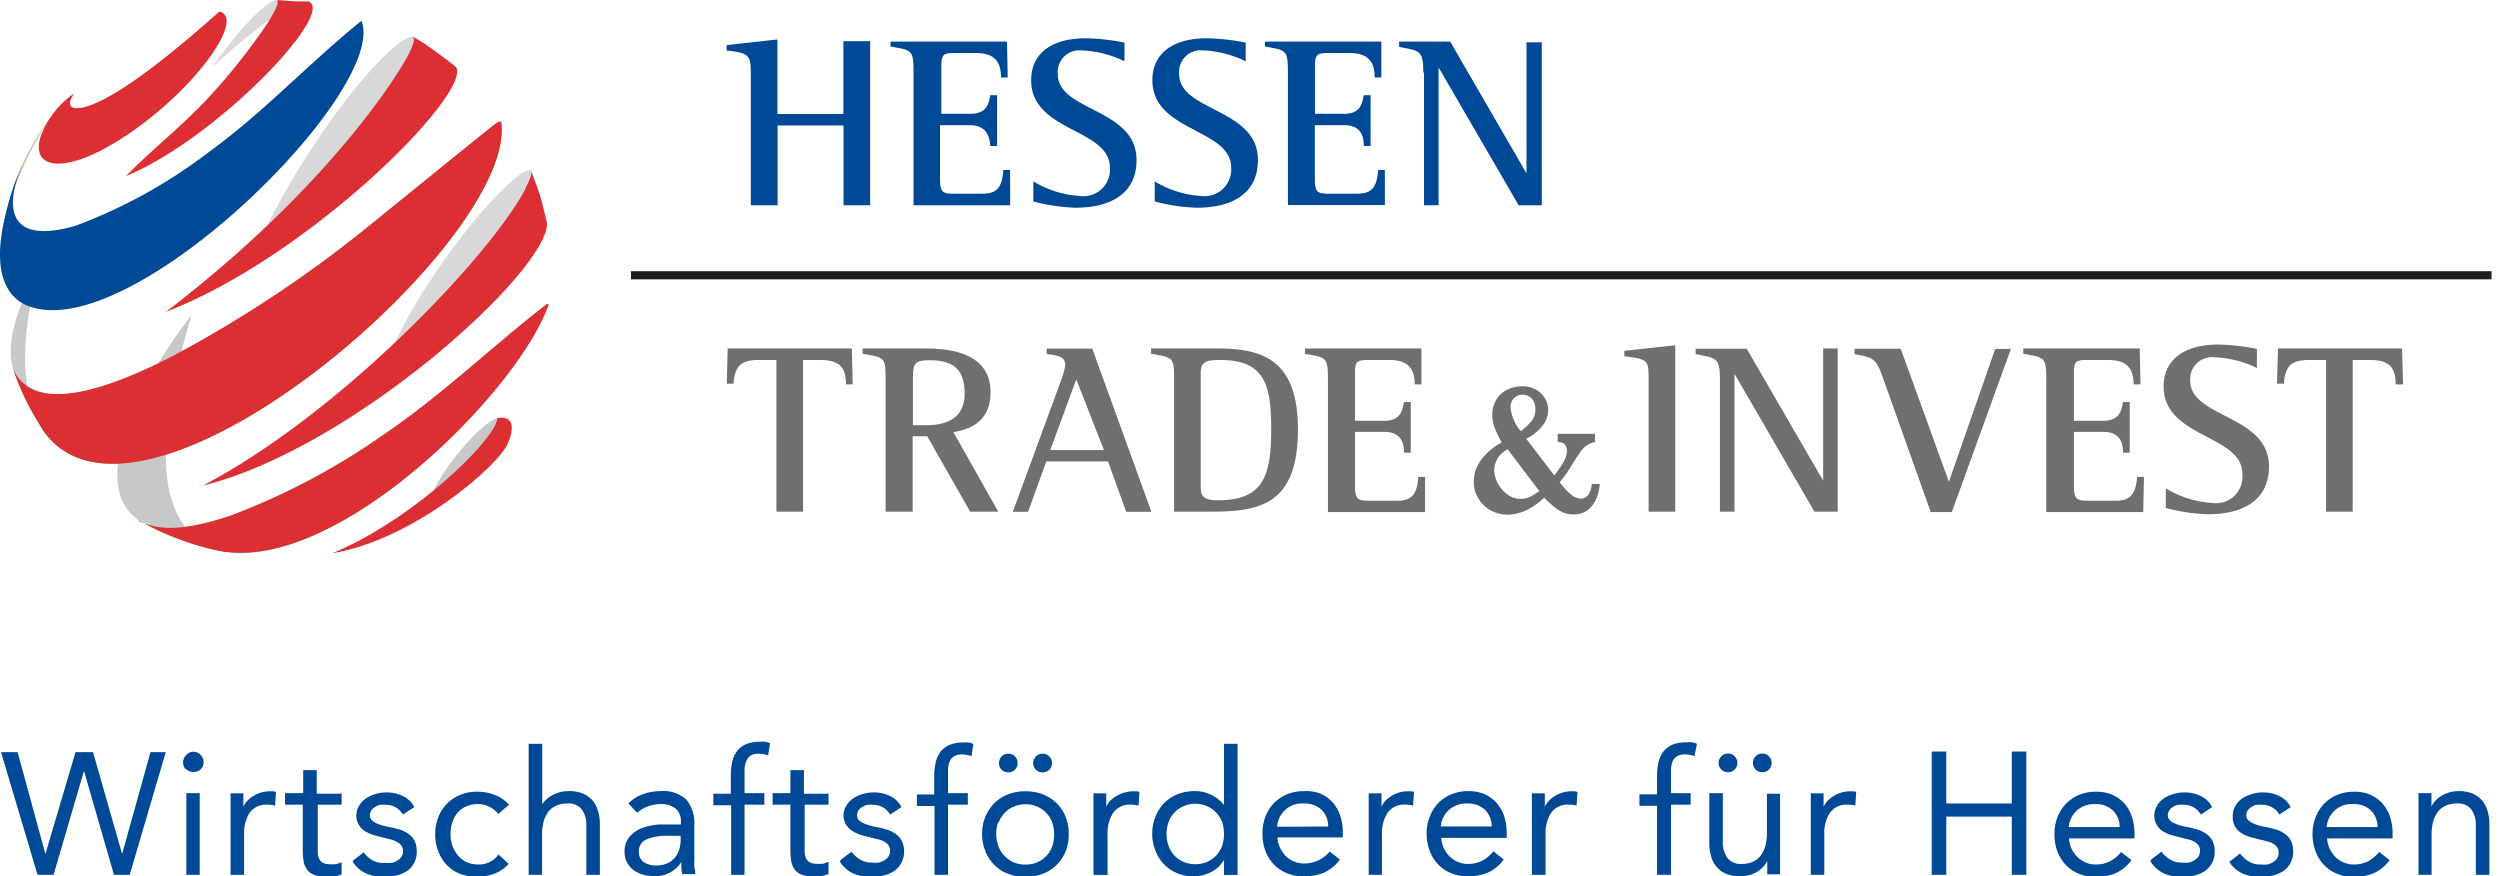 <svg xmlns="http://www.w3.org/2000/svg" viewBox="0 0 171.75 60.21"><defs><clipPath id="a" transform="translate(-2.42 -.9)"><path fill="none" d="M2.42.9h171.17v38.01H2.42z"/></clipPath></defs><g clip-path="url(#a)"><path fill="#1d1d1b" d="M43.35 19.19h128.4v-.56H43.35v.56z"/></g><path d="M51.58 5.1c0-1.31-.1-1.46-1.66-1.63V3.1l3.49-.39v5.12h4.53v-5h1.84V14.1h-1.83V8.62h-4.53v5.48h-1.84v-9zm11.18 0c0-1.65-.05-1.65-1.58-1.9v-.34h8l.05 2.46h-.46c0-1.33-.7-1.68-1.8-1.68h-1.3c-.83 0-1 .07-1 .86v3.32h2c1.14 0 1.26-.73 1.36-1.28h.47v3.49h-.47c-.06-.93-.45-1.43-1.45-1.43h-2v3.71c0 .94.22 1 1 1h1.85c1 0 1.4-.33 1.5-1.63h.46l.01 2.42h-6.64v-9zm14.49-.89a7.3 7.3 0 00-3-.75 1.49 1.49 0 00-1.58 1.64c0 2.56 5.41 2.33 5.41 5.89 0 2.38-1.88 3.28-4.17 3.28a12.75 12.75 0 01-2.92-.43v-1.38a6.94 6.94 0 003.18 1 1.82 1.82 0 002.08-1.95c0-2.69-5.41-2.44-5.41-6 0-1.83 1.4-2.88 3.75-2.88a14.36 14.36 0 012.66.3v1.28zm8.33 0a7.35 7.35 0 00-3-.75 1.48 1.48 0 00-1.57 1.64c0 2.56 5.41 2.33 5.41 5.89 0 2.38-1.88 3.28-4.18 3.28a12.63 12.63 0 01-2.91-.43v-1.38a6.85 6.85 0 003.17 1 1.83 1.83 0 002.08-1.95c0-2.69-5.41-2.44-5.41-6 0-1.83 1.39-2.88 3.74-2.88a14.61 14.61 0 012.67.3v1.28zm2.9.89c0-1.65-.05-1.65-1.58-1.9v-.34h8v2.46h-.46c0-1.33-.7-1.68-1.8-1.68h-1.3c-.83 0-1 .07-1 .86v3.32h2c1.14 0 1.24-.72 1.35-1.28h.47v3.49h-.47c0-.9-.36-1.43-1.36-1.43h-2v3.71c0 .94.22 1 1 1h1.85c1 0 1.4-.33 1.5-1.63h.46v2.41h-6.66V5.1zm9.3-.11c0-1.55-.23-1.48-1.66-1.77v-.36h3.51l5.24 9.05v-9h1.05V14.1h-1.59l-5.5-9.47v9.47h-1V4.99z" fill="#004996"/><path d="M53.34 24.73h-1.15c-1.31 0-1.7.41-1.8 1.63h-.46l.06-2.42h8.53l.06 2.47h-.46c0-1.28-.54-1.68-1.82-1.68h-1.13v10.42h-1.83V24.73zm7.5 1.48c0-1.65 0-1.65-1.58-1.9v-.37h4.09c1.25 0 4.7 0 4.7 3 0 1.9-1.23 2.53-2.55 2.75l3.08 5.46h-1.93l-2.95-5.18h-1v5.18h-1.86v-8.94zm1.83 3h1c1.08 0 2.6-.3 2.6-2.17s-1-2.29-2.43-2.29c-1.12 0-1.12.3-1.12 1.5v3zm10.24-3.11a6.94 6.94 0 00.28-1c0-.66-.61-.68-1.28-.78v-.37h3.13l4.06 11.21h-1.73l-1.25-3.46h-4.24l-1.25 3.46h-1.05l3.33-9.06zm-.75 4.82h3.68l-1.9-4.86-1.78 4.84zm8.5-4.71c0-1.65 0-1.65-1.58-1.9v-.37h4.61c3.16 0 5.48.87 5.48 5.58 0 5.26-2.78 5.63-6 5.63h-2.51v-8.94zm1.83 7.06c0 .65 0 1.1 1.15 1.1 3 0 3.69-1.45 3.69-4.81 0-2.95-.34-4.83-3.47-4.83-1 0-1.37.11-1.37.9v7.64zm8.74-7.06c0-1.65-.05-1.65-1.58-1.9v-.37h8v2.47h-.46c0-1.33-.7-1.68-1.8-1.68h-1.3c-.83 0-1 .06-1 .86v3.32h2c1.15 0 1.26-.74 1.36-1.29h.47v3.48h-.47c0-.9-.36-1.43-1.36-1.43h-2v3.73c0 .93.22 1 1 1h1.85c1 0 1.4-.34 1.5-1.64h.46v2.42h-6.67v-8.97zm18.67 7.04a2.93 2.93 0 01-.23 1 2 2 0 01-.58.78 1.51 1.51 0 01-1 .31 2 2 0 01-.58-.09 2.18 2.18 0 01-.61-.33 7.34 7.34 0 01-.82-.73 4.45 4.45 0 01-1.26.88 3.1 3.1 0 01-1.24.29 2.38 2.38 0 01-1.21-.32 2.23 2.23 0 01-.83-.84 2.14 2.14 0 01-.29-1.11 3 3 0 01.11-.75 2.79 2.79 0 01.55-.94 4.13 4.13 0 011.26-1 7.17 7.17 0 01-.48-1 2.49 2.49 0 01-.17-.91 1.87 1.87 0 01.19-.86 1.7 1.7 0 01.46-.61 1.92 1.92 0 01.64-.36 2.37 2.37 0 01.73-.12 1.81 1.81 0 011 .24 1.62 1.62 0 01.61.61 1.58 1.58 0 01.21.78 1.75 1.75 0 01-.38 1.06 3.19 3.19 0 01-1.13.91l1.93 2.52a8.17 8.17 0 00.61-.88 1.62 1.62 0 00.26-.86.73.73 0 00-.12-.34c-.08-.14-.25-.21-.52-.21v-.57h2.57v.57a1.53 1.53 0 00-.93.57c-.11.14-.29.42-.55.82l-.27.44a6.66 6.66 0 01-.68.92 4.36 4.36 0 00.7.79 1.21 1.21 0 00.75.35.62.62 0 00.32-.09.72.72 0 00.28-.33 1.73 1.73 0 00.16-.59zm-4.16.47l-2.16-2.85a1.63 1.63 0 00-.93 1.39 1.92 1.92 0 00.25.94 2.24 2.24 0 00.66.77 1.52 1.52 0 00.9.3 1.47 1.47 0 00.7-.16 6.27 6.27 0 00.62-.39m-.3-5.62a1.12 1.12 0 00-.1-.48.79.79 0 00-.29-.36.85.85 0 00-.48-.14.76.76 0 00-.61.25.85.85 0 00-.23.57 3 3 0 00.7 1.68 4.43 4.43 0 00.73-.67 1.25 1.25 0 00.28-.85m7.78-2c0-1.4-.05-1.41-1.67-1.63v-.37l3.5-.38v11.43h-1.83V26.1zm4.9 0c0-1.55-.24-1.49-1.67-1.77v-.37H120l5.25 9.06v-9.08h1v11.21h-1.6l-5.49-9.47v9.47h-1V26.1zm11.25 0c-.53-1.52-.68-1.52-2-1.77v-.37h3.17l3.31 9.14 3.18-9.13h1.08l-4.06 11.21h-1.45l-3.23-9.08zm11.17.11c0-1.65-.05-1.65-1.58-1.9v-.37h8l.05 2.47h-.47c0-1.33-.71-1.68-1.8-1.68h-1.3c-.83 0-1 .06-1 .86v3.32h2c1.15 0 1.27-.74 1.37-1.29h.46v3.48h-.46c0-.9-.37-1.43-1.37-1.43h-2v3.73c0 .93.22 1 1 1h1.85c.94 0 1.39-.34 1.49-1.64h.47l-.05 2.42h-6.66v-8.97zm14.49-.92a7.47 7.47 0 00-3-.75 1.5 1.5 0 00-1.6 1.62c0 2.56 5.41 2.33 5.41 5.89 0 2.38-1.88 3.28-4.18 3.28a12.74 12.74 0 01-2.91-.43v-1.35a6.94 6.94 0 003.18 1 1.82 1.82 0 002.08-2c0-2.7-5.41-2.45-5.41-6 0-1.83 1.4-2.88 3.75-2.88a14.48 14.48 0 012.66.3v1.23zm4.77-.56h-1.15c-1.31 0-1.69.41-1.79 1.63h-.47l.07-2.42h8.52l.07 2.47h-.51c0-1.28-.53-1.68-1.81-1.68h-1.14v10.42h-1.83V24.73z" fill="#706f6f"/><g clip-path="url(#a)"><path d="M14.58 37.63c-5.45-2.34-2.51-12.28-1.41-16-3.13 4-7.42 11.57-3.62 14.12h.09a19 19 0 005.86 2.13h.08a5.84 5.84 0 01-1-.29" fill="#c8c8c8"/><path d="M37.67 20.88c-2.09 5.94-14.09 18.07-22.09 17.04h-.09a17.51 17.51 0 01-3-.82 17.45 17.45 0 01-2.91-1.32h-.09c1.05.53 2.64.91 6.38-.36a46.92 46.92 0 0010.44-5.53c4-2.67 7.46-6 11.26-9z" fill="#8bc04d"/></g><path d="M2.24 28.1c-1.18-3.42 0-8 .35-9.5-.91 1.6-2.35 4.6-1.68 6.77a17.64 17.64 0 001.27 2.88l.71 1.21a11.17 11.17 0 01-.65-1.36" fill="#c8c8c8"/><path d="M34.43 8.36c1.15 7.74-22.47 28.59-30.4 22.35a5.12 5.12 0 01-1.14-1.25l-.71-1.21A18 18 0 01.92 25.4c1.13 2.52 4.76 2.24 10.78-.82a84 84 0 0013.52-8.92c8.82-7.15 8.82-7.15 9.08-7.29h.14z" fill="#8bc04d"/><g clip-path="url(#a)"><path d="M.29 15.18a22.94 22.94 0 013.22-7.15 18.7 18.7 0 00-1.66 2.63c-.38.81-.49 1-.85 2a20.84 20.84 0 00-.86 3.28c0-.22.09-.52.15-.74" fill="#d5da39"/><path d="M37.58 20.88c-3.8 2.93-7.25 6.29-11.25 9a47.15 47.15 0 01-10.45 5.53c-3.74 1.27-5.32.89-6.38.36h.09a17.45 17.45 0 002.87 1.33 17.51 17.51 0 003 .82h.12c8 1 20.05-11.1 22.12-17 0 0 0-.05-.08 0" fill="#dc2f34"/></g><path d="M34.29 8.34c-.26.14-.26.14-9.08 7.29a84 84 0 01-13.52 8.92c-6 3.06-9.65 3.34-10.78.82a18 18 0 001.27 2.88l.71 1.21a5.12 5.12 0 001.14 1.25c7.93 6.24 31.55-14.61 30.4-22.35h-.14z" fill="#dc2f34"/><path d="M.29 15.18a22.94 22.94 0 013.22-7.15 18.7 18.7 0 00-1.66 2.63c-.38.81-.49 1-.85 2a20.84 20.84 0 00-.86 3.28c0-.22.09-.52.15-.74" fill="#c8c8c8"/><path d="M36.42 11.67c-1.19 0-6.68 6.21-9.52 12.34l.09-.1c4.15-3.51 9.44-8.68 10.45-8.68a.16.16 0 01.17.12c-.12-.5-.27-1.17-.41-1.66s-.46-1.37-.69-1.94l-.06-.08" fill="#d8d8d8"/><path d="M36.09 13.01c-2.65 4.86-12.84 15.46-22.15 20.35 10.32-2.55 23.71-14.76 23.64-18.01-.11-.5-.29-1.17-.41-1.66s-.47-1.36-.69-1.94c.06.29-.08.61-.42 1.26" fill="#dc2f34"/><path d="M34.2 28.74c-.62-.07-3.37 2.64-4.62 5.36 3.23-2.33 5.2-4.17 5.1-4.4s-.32-.63-.47-.89z" fill="#c8c8c8"/><path d="M33.97 29.31c-1.21 2.14-6.28 6.7-11.15 8.7 5.53-.91 11.46-6 12.1-7.61.85-2.15-.82-1.65-.78-1.66s0 .28-.17.57" fill="#dc2f34"/><path d="M28.35 2.51c-1.44.07-6.61 6.12-10.25 13.46l.11-.13c7.7-7.64 11.9-11.24 13-11.24h.14c-.65-.5-1.52-1.14-2.19-1.6l-.81-.49z" fill="#d8d8d8"/><g clip-path="url(#a)"><path d="M29.16 3l-.81-.49c.17.17.05.47-.11.88-.66 1.51-5.66 9.49-16.85 18.04 9.88-3.8 21-15 19.95-16.81-.64-.52-1.51-1.16-2.18-1.62" fill="#dc2f34"/><path d="M18.95 0c-.92.23-2.9 2.5-4.38 4.63l.08-.07C18.93.63 20.58.1 21.11.1h.07-.85L18.95 0z" fill="#d8d8d8"/><path d="M21.18.1h-.85L18.95 0h.1c.06.19.05.44-.69 1.62a42.5 42.5 0 01-4.07 5.12c-1.77 1.91-3.83 3.51-5.64 5.36.22-.09.55-.23 1-.46C15.69 8.67 23.08.76 21.18.1" fill="#dc2f34"/><path d="M1.63 11.1c.07-.15.14-.3.22-.45-.08.17-.15.32-.22.45m23.2-9.67c-3.57 2.88-6.71 6.28-10.46 9a35.47 35.47 0 01-9.18 5.08C.48 16.87.24 14.21 1.63 11.1c-.27.59-.37.85-.63 1.53a21.2 21.2 0 00-.86 3.28c-.59 3.55.81 4.7 1.7 5.07 7 2.94 24.84-14.72 23-19.53h-.06z" fill="#004996"/></g><path d="M15.11.81h-.06c-6.87 6.13-9.21 6.76-10 6.6-.5-.2-.1-.77.06-1a6.12 6.12 0 00-2.37 3.13c-.5 2 1.53 2.27 4.51.63 5.29-2.91 9.81-8.8 7.85-9.38" fill="#dc2f34"/><path d="M2.58 60.1h1.1l2.09-7.14 2.06 7.14h1.08l2.48-8.43h-1.05l-1.95 7-2-7h-1.2l-2.07 7-1.91-7H.07l2.51 8.43zm10.22 0h.92v-5.61h-.92v5.61zm0-7.26a.73.73 0 001 0 .7.7 0 00.19-.49.65.65 0 00-.2-.47.65.65 0 00-1 0 .69.69 0 000 1zm3.04 7.26h.93v-2.75a2.67 2.67 0 01.38-1.52 1.42 1.42 0 011.25-.55 1.68 1.68 0 01.5.07l.06-.94a.77.77 0 00-.19-.05h-.19a2.27 2.27 0 00-.65.09 2.32 2.32 0 00-.53.24 1.7 1.7 0 00-.41.33 1.41 1.41 0 00-.27.4v-.92h-.88v5.6zm7.56-5.57h-1.64v-1.62h-.93v1.58h-1.25v.79h1.22v3.06a4.6 4.6 0 00.05.77 1.37 1.37 0 00.22.59 1.05 1.05 0 00.51.4 2 2 0 00.8.13 3.69 3.69 0 00.56 0 2.74 2.74 0 00.53-.16v-.84a1.8 1.8 0 01-.41.14 2 2 0 01-.41 0 1 1 0 01-.48-.1.68.68 0 01-.25-.28 1 1 0 01-.09-.4v-3.31h1.64v-.79zm.84 4.68a2.15 2.15 0 00.94.81 3 3 0 001.23.22 3.59 3.59 0 00.81-.09 2.33 2.33 0 00.72-.3 1.47 1.47 0 00.5-.55 1.57 1.57 0 00.19-.81 1.51 1.51 0 00-.14-.7 1.19 1.19 0 00-.39-.47 2.14 2.14 0 00-.58-.31c-.23-.07-.46-.13-.71-.18a4.54 4.54 0 01-.53-.12 2.35 2.35 0 01-.45-.17.91.91 0 01-.31-.22.44.44 0 01-.11-.3.57.57 0 01.1-.34.75.75 0 01.26-.24 1 1 0 01.35-.15 1.73 1.73 0 01.38 0 1.32 1.32 0 01.71.19 1.35 1.35 0 01.47.48l.78-.51a1.66 1.66 0 00-.8-.77 2.5 2.5 0 00-1.1-.24 2.45 2.45 0 00-.76.11 2.34 2.34 0 00-.66.3 1.59 1.59 0 00-.48.52 1.36 1.36 0 00-.18.71 1.26 1.26 0 00.59 1.02 2.71 2.71 0 00.62.28l.75.19.45.11a1.61 1.61 0 01.38.16.76.76 0 01.31.26.62.62 0 01.11.37.71.71 0 01-.11.39.92.92 0 01-.29.26 1.09 1.09 0 01-.4.16 2.1 2.1 0 01-.43 0 1.53 1.53 0 01-.88-.18 2.17 2.17 0 01-.6-.54l-.74.57zm10.72-3.94a2.65 2.65 0 00-1-.67 3.29 3.29 0 00-1.18-.21 2.94 2.94 0 00-1.17.22 2.75 2.75 0 00-.91.61 2.79 2.79 0 00-.59.93 3.2 3.2 0 00-.21 1.17 3.16 3.16 0 00.21 1.17 2.76 2.76 0 00.58.93 2.6 2.6 0 00.91.61 3.36 3.36 0 002.34 0 2.42 2.42 0 001-.68l-.69-.65a1.65 1.65 0 01-1.42.69 1.93 1.93 0 01-.77-.16 1.75 1.75 0 01-.59-.45 2.15 2.15 0 01-.38-.66 2.36 2.36 0 01-.14-.8 2.64 2.64 0 01.12-.81 2.08 2.08 0 01.35-.66 1.53 1.53 0 01.59-.44 1.94 1.94 0 01.82-.17 1.73 1.73 0 01.76.17 1.9 1.9 0 01.65.51l.74-.65zm1.35 4.83h.93v-2.75a3.35 3.35 0 01.1-.87 2 2 0 01.31-.68 1.37 1.37 0 01.54-.44 1.8 1.8 0 01.78-.16 1.14 1.14 0 011 .41 1.76 1.76 0 01.31 1.11v3.38h.93v-3.48a3 3 0 00-.13-.92 1.91 1.91 0 00-.38-.72 2 2 0 00-.66-.47 2.52 2.52 0 00-1-.16 2.43 2.43 0 00-.61.08 2.71 2.71 0 00-.52.22 1.65 1.65 0 00-.39.29 1.31 1.31 0 00-.27.32V51.1h-.93v9zm7.45-4.25a2.32 2.32 0 01.77-.46 2.73 2.73 0 01.89-.15 1.59 1.59 0 011 .31 1.16 1.16 0 01.36.92v.17H45.3a4.69 4.69 0 00-1.15.23 2.14 2.14 0 00-.88.59 1.53 1.53 0 00-.36 1.08 1.46 1.46 0 00.17.71 1.59 1.59 0 00.44.52 2 2 0 00.66.32 3 3 0 00.8.1 2.11 2.11 0 001.1-.27 2.13 2.13 0 00.73-.7v.41a2.65 2.65 0 00.06.42h.89c0-.14 0-.3-.06-.47a4.1 4.1 0 010-.49V56.7a2.53 2.53 0 00-.55-1.77 2.36 2.36 0 00-1.79-.58 3.51 3.51 0 00-1.19.21 2.64 2.64 0 00-1 .64l.58.61zm3 1.57v.36a2.27 2.27 0 01-.12.65 1.65 1.65 0 01-.31.53 1.47 1.47 0 01-.51.36 1.68 1.68 0 01-.7.14 1.6 1.6 0 01-.88-.22.83.83 0 01-.35-.75.85.85 0 01.52-.82 3.44 3.44 0 011.42-.25zm3.47 2.68h.92v-4.82h1.36v-.79h-1.36v-1.66a1.34 1.34 0 01.12-.53.81.81 0 01.31-.4 1.07 1.07 0 01.55-.12 1.94 1.94 0 01.64.12l.13-.84a1.25 1.25 0 00-.34-.1 1.69 1.69 0 00-.38 0 2.39 2.39 0 00-.94.17 1.63 1.63 0 00-.61.48 1.93 1.93 0 00-.33.74 4.45 4.45 0 00-.09.93v1.25h-1.2v.79h1.22v4.78zm6.64-5.57h-1.64v-1.62h-.93v1.58h-1.22v.79h1.22v3.06a4.6 4.6 0 00.05.77 1.37 1.37 0 00.22.59 1.05 1.05 0 00.46.37 2 2 0 00.8.13 3.69 3.69 0 00.56 0 2.74 2.74 0 00.53-.16v-.84a1.9 1.9 0 01-.4.14 2.18 2.18 0 01-.42 0 1 1 0 01-.48-.1.68.68 0 01-.25-.28 1.18 1.18 0 01-.09-.4v-3.28h1.64v-.79zm.84 4.68a2.15 2.15 0 00.94.81 3 3 0 001.23.22 3.59 3.59 0 00.81-.09 2.33 2.33 0 00.72-.3 1.47 1.47 0 00.5-.55 1.57 1.57 0 00.2-.81 1.51 1.51 0 00-.15-.7 1.19 1.19 0 00-.39-.47 2.14 2.14 0 00-.58-.31c-.23-.07-.46-.13-.71-.18a4.54 4.54 0 01-.53-.12 2.35 2.35 0 01-.45-.17.91.91 0 01-.31-.22.44.44 0 01-.11-.3.57.57 0 01.1-.34.75.75 0 01.26-.24 1 1 0 01.35-.15 1.73 1.73 0 01.38 0 1.32 1.32 0 01.71.19 1.35 1.35 0 01.47.48l.78-.51a1.66 1.66 0 00-.8-.77 2.5 2.5 0 00-1.1-.24 2.45 2.45 0 00-.76.11 2.34 2.34 0 00-.66.3 1.59 1.59 0 00-.48.52 1.36 1.36 0 00-.18.71 1.26 1.26 0 00.63 1.02 2.61 2.61 0 00.63.28c.23.07.48.13.74.19l.45.11a1.45 1.45 0 01.38.16.76.76 0 01.26.24.62.62 0 01.11.37.71.71 0 01-.11.39.92.92 0 01-.29.26 1.09 1.09 0 01-.4.16 2.1 2.1 0 01-.43 0 1.53 1.53 0 01-.83-.21 2.17 2.17 0 01-.6-.54l-.74.57zm6.49.89h.93v-4.82h1.36v-.79h-1.36v-1.66a1.34 1.34 0 01.12-.53.73.73 0 01.3-.35 1.08 1.08 0 01.56-.12 1.84 1.84 0 01.63.12l.13-.84a1.29 1.29 0 00-.33-.1 1.82 1.82 0 00-.38 0 2.32 2.32 0 00-.94.17 1.67 1.67 0 00-.62.48 1.91 1.91 0 00-.32.74 3.84 3.84 0 00-.1.93v1.25h-1.19v.79h1.21v4.73zm3.5-1.59a2.93 2.93 0 00.62.92 2.61 2.61 0 00.94.6 3.27 3.27 0 001.19.21 3.31 3.31 0 001.19-.21 2.7 2.7 0 00.94-.6 2.93 2.93 0 00.62-.92 3.07 3.07 0 00.22-1.19 3 3 0 00-.22-1.22 2.71 2.71 0 00-1.56-1.53 3.31 3.31 0 00-1.19-.21 3.27 3.27 0 00-1.19.21 2.76 2.76 0 00-.94.6 2.86 2.86 0 00-.62.93 3 3 0 00-.23 1.19 3.08 3.08 0 00.23 1.19zm.91-2a1.73 1.73 0 01.4-.65 1.71 1.71 0 01.62-.44 2 2 0 01.82-.17 1.92 1.92 0 01.81.17 1.75 1.75 0 01.63.44 1.87 1.87 0 01.4.65 2.62 2.62 0 010 1.63 2 2 0 01-.4.66 2 2 0 01-.63.44 2.09 2.09 0 01-.81.16 2.18 2.18 0 01-.82-.16 2 2 0 01-.62-.44 1.86 1.86 0 01-.43-.7 2.44 2.44 0 010-1.63zm.2-4.54a.64.64 0 00-.18.45.63.63 0 00.18.46.65.65 0 00.46.18.62.62 0 00.64-.64.64.64 0 00-.18-.45.6.6 0 00-.46-.19.62.62 0 00-.46.19zm2.36 0a.65.65 0 00-.19.45.64.64 0 00.19.46.62.62 0 00.46.18.65.65 0 00.46-.18.63.63 0 00.18-.46.64.64 0 00-.18-.45.62.62 0 00-.46-.19.59.59 0 00-.46.19zm4 8.14h.92v-2.76a2.59 2.59 0 01.39-1.52 1.41 1.41 0 011.25-.55 1.57 1.57 0 01.49.07l.06-.94a.59.59 0 00-.19-.05h-.19a2.2 2.2 0 00-.64.09 2.32 2.32 0 00-1 .57 1.61 1.61 0 00-.26.4v-.92h-.88v5.6zm8.92 0h.93V51.1h-.93v4.2a2.61 2.61 0 00-.89-.7 2.41 2.41 0 00-1.11-.25 3.09 3.09 0 00-1.2.22 2.69 2.69 0 00-.92.61 2.79 2.79 0 00-.59.93 3 3 0 00-.22 1.17 2.92 2.92 0 00.22 1.16 2.76 2.76 0 00.58.93 2.62 2.62 0 00.89.61 2.7 2.7 0 001.1.22 2.62 2.62 0 001.31-.32 2.16 2.16 0 00.83-.81v1zm-.13-2a2.2 2.2 0 01-.4.66 2.16 2.16 0 01-.63.44 2.09 2.09 0 01-.81.16 2.14 2.14 0 01-.82-.16 2 2 0 01-.62-.44 1.86 1.86 0 01-.4-.66 2.44 2.44 0 010-1.63 1.73 1.73 0 01.4-.65 1.71 1.71 0 01.62-.44 2 2 0 01.82-.17 1.92 1.92 0 01.81.17 1.84 1.84 0 01.63.44 2 2 0 01.4.65 2.62 2.62 0 010 1.63zm7.37.41a2.22 2.22 0 01-.75.58 2.14 2.14 0 01-1 .22 1.67 1.67 0 01-.71-.15 1.79 1.79 0 01-.56-.38 2.46 2.46 0 01-.38-.57 1.84 1.84 0 01-.17-.69h4.49v-.3a3.61 3.61 0 00-.19-1.23 2.43 2.43 0 00-1.38-1.49 2.83 2.83 0 00-1.1-.16 3 3 0 00-1.14.21 2.83 2.83 0 00-.91.6 2.79 2.79 0 00-.59.93 3.27 3.27 0 00-.21 1.19 3.33 3.33 0 00.19 1.14 2.72 2.72 0 00.56.93 2.59 2.59 0 00.89.62 2.79 2.79 0 001.21.23 3.5 3.5 0 001.38-.25 2.82 2.82 0 001.09-.9l-.7-.55zm-3.59-1.72a1.71 1.71 0 011.84-1.6 1.69 1.69 0 011.21.43 1.61 1.61 0 01.46 1.15zm6.28 3.3h.92v-2.75a2.59 2.59 0 01.39-1.52 1.4 1.4 0 011.25-.55 1.59 1.59 0 01.5.07l.06-.94a.59.59 0 00-.19-.05h-.19a2.18 2.18 0 00-1.59.66 1.61 1.61 0 00-.26.4v-.92h-.88v5.6zm8.56-1.6a2.43 2.43 0 01-.75.63 2.15 2.15 0 01-1 .22 1.63 1.63 0 01-.7-.15 1.79 1.79 0 01-.56-.38 2.22 2.22 0 01-.39-.57 2.06 2.06 0 01-.17-.69h4.5v-.3a3.61 3.61 0 00-.19-1.23 2.65 2.65 0 00-.54-.91 2.58 2.58 0 00-.84-.58 2.87 2.87 0 00-1.07-.19 3 3 0 00-1.14.21 2.72 2.72 0 00-.91.6 2.79 2.79 0 00-.59.93 3.07 3.07 0 00-.22 1.19 3.33 3.33 0 00.2 1.14 2.62 2.62 0 001.44 1.55 2.83 2.83 0 001.18.23 3.44 3.44 0 001.38-.25 2.85 2.85 0 001.1-.9l-.7-.55zm-3.6-1.72a1.79 1.79 0 01.57-1.15 1.84 1.84 0 011.25-.43 1.71 1.71 0 011.22.43 1.65 1.65 0 01.46 1.15zm6.27 3.32h.93v-2.75a2.59 2.59 0 01.39-1.52 1.39 1.39 0 011.24-.55 1.63 1.63 0 01.5.07l.06-.94a.67.67 0 00-.19-.05h-.19a2.23 2.23 0 00-1.18.33 1.91 1.91 0 00-.41.33 2 2 0 00-.27.4v-.92h-.89v5.6zm8.62 0h.93v-4.82h1.35v-.79h-1.35v-1.66a1.55 1.55 0 01.11-.53.81.81 0 01.31-.35 1.08 1.08 0 01.56-.12 1.84 1.84 0 01.63.12l.17-.85a1.29 1.29 0 00-.33-.1 1.82 1.82 0 00-.38 0 2.41 2.41 0 00-1 .17 1.72 1.72 0 00-.61.48 2.09 2.09 0 00-.33.74 4.45 4.45 0 00-.09.93v1.25h-1.21v.79h1.21v4.74zm8.45-5.57h-.93v2.67a3.35 3.35 0 01-.1.87 1.94 1.94 0 01-.31.68 1.41 1.41 0 01-.53.44 1.73 1.73 0 01-.78.16 1.15 1.15 0 01-1-.41 1.82 1.82 0 01-.31-1.1v-3.35h-.93v3.44a3.35 3.35 0 00.13.92 1.8 1.8 0 00.39.72 1.69 1.69 0 00.66.47 2.43 2.43 0 00.94.16 2.27 2.27 0 00.65-.09 1.94 1.94 0 00.53-.23 2 2 0 00.41-.34 1.41 1.41 0 00.27-.4v.92h.88v-5.57zm-4.06-2.57a.61.61 0 00-.19.45.6.6 0 00.19.46.61.61 0 00.45.18.62.62 0 00.46-.18.64.64 0 00.19-.46.65.65 0 00-.19-.45.59.59 0 00-.46-.19.58.58 0 00-.45.19zm2.35 0a.64.64 0 00-.18.45.63.63 0 00.18.46.65.65 0 00.46.18.62.62 0 00.64-.64.64.64 0 00-.18-.45.6.6 0 00-.46-.19.62.62 0 00-.46.19zm3.79 8.14h.93v-2.75a2.59 2.59 0 01.39-1.52 1.4 1.4 0 011.24-.55 1.63 1.63 0 01.5.07l.06-.94a.67.67 0 00-.19-.05h-.19a2.23 2.23 0 00-1.18.33 1.91 1.91 0 00-.41.33 2 2 0 00-.27.4v-.92h-.88v5.6zm8.31 0h1v-4h4.5v4h1v-8.47h-1v3.57h-4.5v-3.57h-1v8.47zm13-1.56a2.22 2.22 0 01-.75.63 2.14 2.14 0 01-1 .22 1.63 1.63 0 01-.7-.15 1.68 1.68 0 01-.56-.38 2.22 2.22 0 01-.39-.57 1.84 1.84 0 01-.17-.69h4.5v-.3a3.87 3.87 0 00-.19-1.23 2.65 2.65 0 00-.54-.91 2.58 2.58 0 00-.84-.58 2.92 2.92 0 00-1.08-.19 3 3 0 00-1.14.21 2.68 2.68 0 00-.9.6 2.81 2.81 0 00-.6.93 3.27 3.27 0 00-.21 1.19 3.33 3.33 0 00.19 1.14 2.89 2.89 0 00.56.93 2.69 2.69 0 00.89.62 2.79 2.79 0 001.18.23 3.5 3.5 0 001.38-.25 2.75 2.75 0 001.09-.9l-.7-.55zm-3.59-1.72a1.79 1.79 0 01.57-1.15 1.82 1.82 0 011.25-.43 1.69 1.69 0 011.21.43 1.61 1.61 0 01.47 1.15zm5.64 2.39a2.19 2.19 0 00.93.81 3.12 3.12 0 001.24.22 3.66 3.66 0 00.81-.09 2.33 2.33 0 00.72-.3 1.57 1.57 0 00.69-1.36 1.65 1.65 0 00-.14-.7 1.38 1.38 0 00-.39-.47 2.06 2.06 0 00-.59-.31 6.49 6.49 0 00-.7-.18 4.54 4.54 0 01-.53-.12 2.35 2.35 0 01-.45-.17.82.82 0 01-.31-.22.4.4 0 01-.11-.3.57.57 0 01.1-.34.72.72 0 01.25-.24 1.09 1.09 0 01.35-.15 1.81 1.81 0 01.39 0 1.32 1.32 0 01.71.19 1.44 1.44 0 01.47.48l.77-.51a1.64 1.64 0 00-.79-.77 2.53 2.53 0 00-1.1-.24 2.45 2.45 0 00-.76.11 2.4 2.4 0 00-.67.3 1.56 1.56 0 00-.47.52 1.36 1.36 0 00-.18.71 1.26 1.26 0 00.58 1.02 2.53 2.53 0 00.62.28l.75.19.44.11a1.32 1.32 0 01.38.16.9.9 0 01.27.24.62.62 0 01.1.37.71.71 0 01-.1.39 1 1 0 01-.29.26 1.09 1.09 0 01-.4.16 2.18 2.18 0 01-.43 0 1.5 1.5 0 01-.83-.21 2.17 2.17 0 01-.6-.54l-.74.57zm5.39 0a2.15 2.15 0 00.94.81 3 3 0 001.23.22 3.59 3.59 0 00.81-.09 2.33 2.33 0 00.72-.3 1.47 1.47 0 00.5-.55 1.57 1.57 0 00.19-.81 1.51 1.51 0 00-.14-.7 1.19 1.19 0 00-.39-.47 2.14 2.14 0 00-.58-.31c-.23-.07-.46-.13-.71-.18a4.54 4.54 0 01-.53-.12 2.35 2.35 0 01-.45-.17.91.91 0 01-.31-.22.44.44 0 01-.11-.3.57.57 0 01.1-.34.75.75 0 01.26-.24 1 1 0 01.35-.15 1.73 1.73 0 01.38 0 1.32 1.32 0 01.71.19 1.35 1.35 0 01.47.48l.78-.51a1.66 1.66 0 00-.8-.77 2.5 2.5 0 00-1.1-.24 2.45 2.45 0 00-.76.11 2.54 2.54 0 00-.67.3 1.67 1.67 0 00-.47.52 1.36 1.36 0 00-.18.71 1.26 1.26 0 00.59 1.15 2.71 2.71 0 00.62.28l.75.19.44.11a1.52 1.52 0 01.39.16.76.76 0 01.26.24.62.62 0 01.1.37.71.71 0 01-.1.39.92.92 0 01-.29.26 1.09 1.09 0 01-.4.16 2.1 2.1 0 01-.43 0 1.5 1.5 0 01-.83-.21 2.17 2.17 0 01-.6-.54l-.74.57zm10.29-.67a2.43 2.43 0 01-.75.63 2.15 2.15 0 01-1 .22 1.63 1.63 0 01-.7-.15 1.79 1.79 0 01-.56-.38 2.22 2.22 0 01-.39-.57 2.06 2.06 0 01-.17-.69h4.5v-.3a3.61 3.61 0 00-.19-1.23 2.65 2.65 0 00-.54-.91 2.58 2.58 0 00-.84-.58 2.87 2.87 0 00-1.07-.19 3 3 0 00-1.14.21 2.72 2.72 0 00-.91.6 2.79 2.79 0 00-.59.93 3.07 3.07 0 00-.22 1.19 3.33 3.33 0 00.2 1.14 2.72 2.72 0 00.56.93 2.55 2.55 0 00.88.62 2.83 2.83 0 001.18.23 3.44 3.44 0 001.38-.25 2.85 2.85 0 001.1-.9l-.7-.55zm-3.6-1.72a1.71 1.71 0 011.82-1.58 1.71 1.71 0 011.22.43 1.65 1.65 0 01.46 1.15zm6.28 3.28h.93v-2.75a3.35 3.35 0 01.1-.87 2 2 0 01.31-.68 1.37 1.37 0 01.54-.44 1.8 1.8 0 01.78-.16 1.14 1.14 0 011 .41 1.76 1.76 0 01.31 1.11v3.38h.93v-3.48a3 3 0 00-.13-.92 1.91 1.91 0 00-.38-.72 2 2 0 00-.66-.47 2.52 2.52 0 00-.95-.16 2.23 2.23 0 00-1.18.33 1.91 1.91 0 00-.41.33 2 2 0 00-.27.4v-.92h-.89v5.61z" fill="#004996"/></svg>